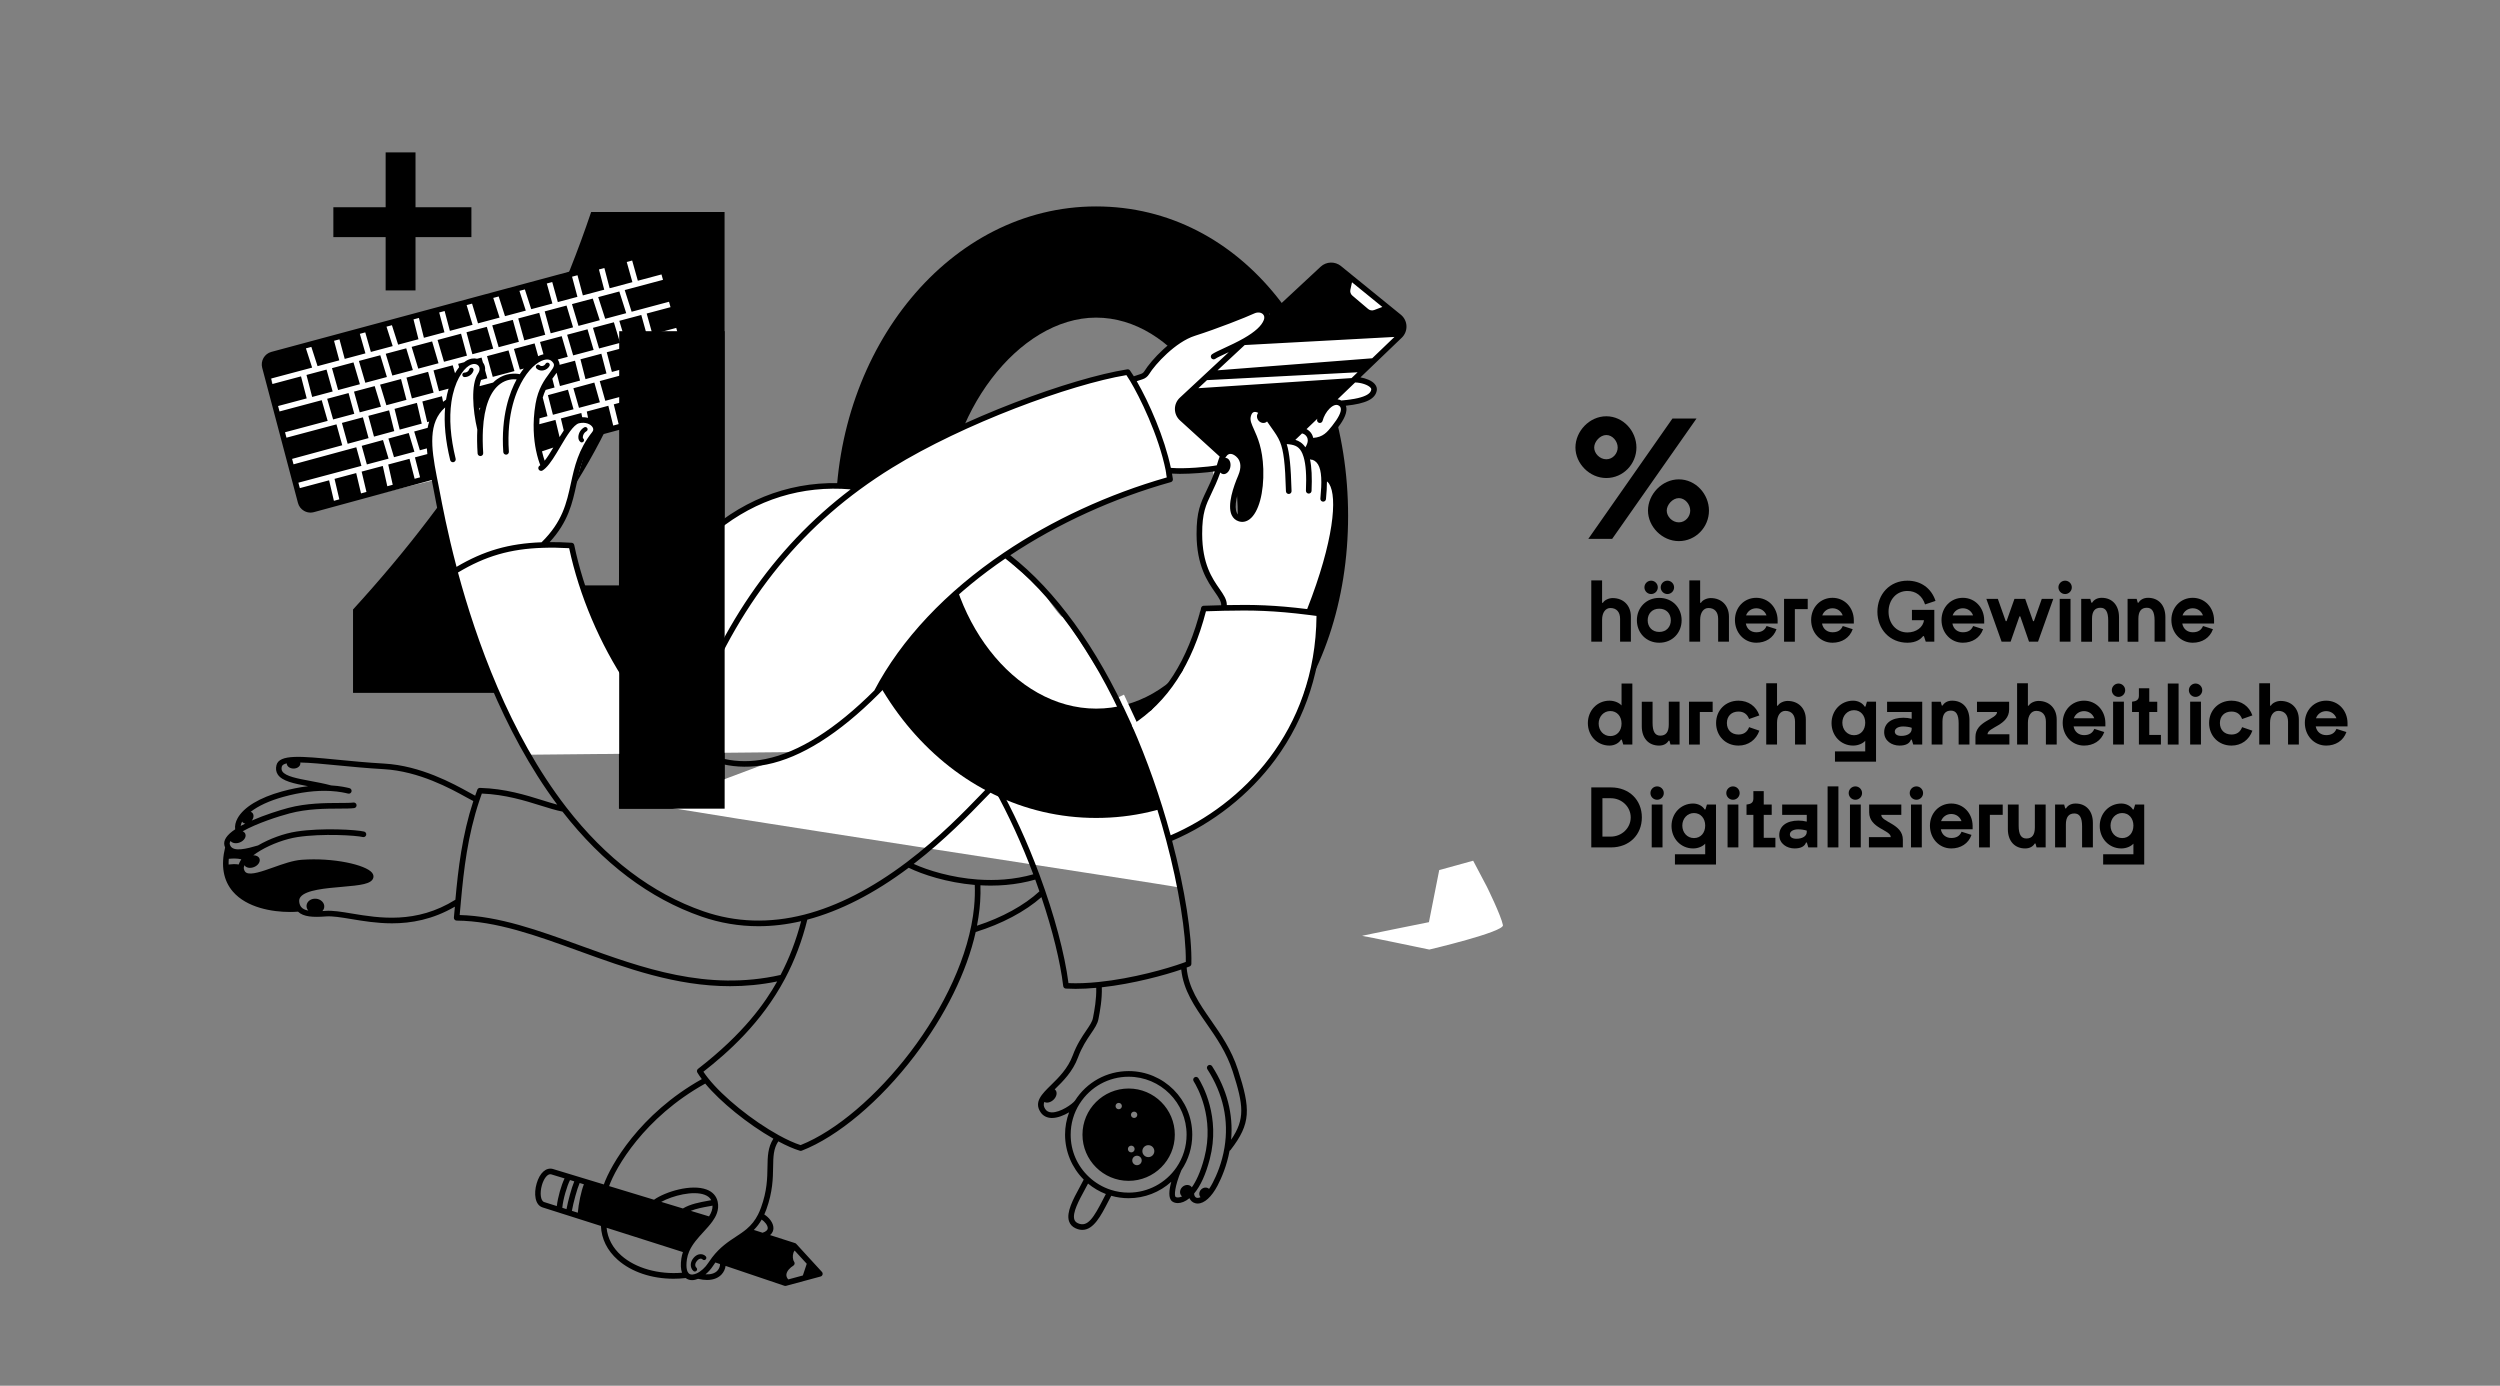 <?xml version="1.0" encoding="UTF-8"?><svg xmlns="http://www.w3.org/2000/svg" xmlns:xlink="http://www.w3.org/1999/xlink" id="Layer_2" data-name="Layer 2" viewBox="0 0 1750 970"><rect x="0" y="0" width="1750" height="970" fill="#808080" stroke="none"/><defs><style> .cls-1, .cls-2 { fill: none; } .cls-2 { stroke: #fff; stroke-miterlimit: 10; stroke-width: 4px; } .cls-3 { fill: #fff; } .cls-4 { clip-path: url(#clippath); } </style><clipPath id="clippath"><path class="cls-1" d="M681.78,405.03l-36.09,33.01-32.06,45.41,39.27,47.15,19.63,21.96s52.15,26.81,55.95,27.02c3.8.21,24.7,1.48,25.97,1.06,1.27-.42,63.55-.7,63.55-.7l-21.64-61.43-14.01-26.7-100.56-86.77Z"/></clipPath></defs><g><rect class="cls-1" x="1110" y="406.47" width="593.7" height="250.07"/><path d="M1122.06,421.95c.96-1.86,4.08-3.3,6.78-3.3,7.62,0,12.78,5.22,12.78,13.02v17.52h-7.56v-16.02c0-4.8-2.52-7.56-6.78-7.56-3.48,0-5.82,3.3-5.82,8.28v15.3h-7.56v-42.9h7.56v15.66h.6Z"/><path d="M1161.54,418.53c9.06,0,15.6,6.84,15.6,15.66s-6.54,15.72-15.6,15.72h-.12c-9.06,0-15.6-6.9-15.6-15.72s6.54-15.66,15.6-15.66h.12ZM1160.46,411.15c0,2.58-2.1,4.68-4.68,4.68s-4.68-2.1-4.68-4.68,2.1-4.68,4.68-4.68,4.68,2.1,4.68,4.68ZM1161.54,442.35c4.92,0,8.04-3.54,8.04-8.16s-3.12-8.1-8.04-8.1h-.12c-4.92,0-8.04,3.48-8.04,8.1s3.12,8.16,8.04,8.16h.12ZM1171.86,411.15c0,2.58-2.1,4.68-4.68,4.68s-4.68-2.1-4.68-4.68,2.1-4.68,4.68-4.68,4.68,2.1,4.68,4.68Z"/><path d="M1190.7,421.95c.96-1.86,4.08-3.3,6.78-3.3,7.62,0,12.78,5.22,12.78,13.02v17.52h-7.56v-16.02c0-4.8-2.52-7.56-6.78-7.56-3.48,0-5.82,3.3-5.82,8.28v15.3h-7.56v-42.9h7.56v15.66h.6Z"/><path d="M1222.08,436.47c.72,3.96,3.72,6.12,7.32,6.12s5.94-1.38,7.2-4.38l6.96,2.22c-2.16,6.18-7.68,9.48-14.16,9.48-8.58,0-14.94-7.08-14.94-15.9s6.42-15.54,14.94-15.54,14.82,6.84,14.94,15.54v2.46h-22.26ZM1222.26,430.77h14.28c-1.02-2.88-3.72-4.98-7.14-4.98s-6.12,2.1-7.14,4.98Z"/><path d="M1248.84,449.19v-30h16.56v7.2h-9v22.8h-7.56Z"/><path d="M1275.42,436.47c.72,3.96,3.72,6.12,7.32,6.12s5.94-1.38,7.2-4.38l6.96,2.22c-2.16,6.18-7.68,9.48-14.16,9.48-8.58,0-14.94-7.08-14.94-15.9s6.42-15.54,14.94-15.54,14.82,6.84,14.94,15.54v2.46h-22.26ZM1275.6,430.77h14.28c-1.02-2.88-3.72-4.98-7.14-4.98s-6.12,2.1-7.14,4.98Z"/><path d="M1338.36,426.93h15.66v22.26h-6l-1.26-3.9h-.6c-1.38,1.74-4.44,4.62-10.98,4.62-12.24,0-21-9.36-21-21.72s8.76-21.72,21-21.72c9.42,0,16.8,5.28,19.68,14.16l-7.32,2.46c-1.92-6-6.42-9.42-12.36-9.42-7.74,0-13.2,6.24-13.2,14.52s5.46,14.52,13.2,14.52c6.18,0,11.1-3.66,11.58-8.58h-8.4v-7.2Z"/><path d="M1366.68,436.47c.72,3.96,3.72,6.12,7.32,6.12s5.94-1.38,7.2-4.38l6.96,2.22c-2.16,6.18-7.68,9.48-14.16,9.48-8.58,0-14.94-7.08-14.94-15.9s6.42-15.54,14.94-15.54,14.82,6.84,14.94,15.54v2.46h-22.26ZM1366.86,430.77h14.28c-1.02-2.88-3.72-4.98-7.14-4.98s-6.12,2.1-7.14,4.98Z"/><path d="M1404.6,434.79l5.52-15.6h7.5l5.52,15.6h.6l5.52-15.6h8.04l-10.68,30h-6.3l-6.12-17.7h-.6l-6.18,17.7h-6.3l-10.68-30h8.04l5.52,15.6h.6Z"/><path d="M1440.9,411.15c0-2.58,2.1-4.68,4.68-4.68s4.68,2.1,4.68,4.68-2.1,4.68-4.68,4.68-4.68-2.1-4.68-4.68ZM1441.8,419.19h7.56v30h-7.56v-30Z"/><path d="M1463.21,419.19l.72,2.7h.6c1.02-1.8,3.18-3.42,6.66-3.42,7.44,0,12.12,5.28,12.12,13.5v17.22h-7.56v-14.82c0-6.12-1.74-8.94-5.4-8.94-3.96,0-5.94,2.52-5.94,7.74v16.02h-7.56v-30h6.36Z"/><path d="M1495.67,419.19l.72,2.7h.6c1.02-1.8,3.18-3.42,6.66-3.42,7.44,0,12.12,5.28,12.12,13.5v17.22h-7.56v-14.82c0-6.12-1.74-8.94-5.4-8.94-3.96,0-5.94,2.52-5.94,7.74v16.02h-7.56v-30h6.36Z"/><path d="M1527.59,436.47c.72,3.96,3.72,6.12,7.32,6.12s5.94-1.38,7.2-4.38l6.96,2.22c-2.16,6.18-7.68,9.48-14.16,9.48-8.58,0-14.94-7.08-14.94-15.9s6.42-15.54,14.94-15.54,14.82,6.84,14.94,15.54v2.46h-22.26ZM1527.77,430.77h14.28c-1.02-2.88-3.72-4.98-7.14-4.98s-6.12,2.1-7.14,4.98Z"/><path d="M1142.64,521.19h-6.36l-1.02-3.42h-.6c-1.26,2.22-4.32,4.14-8.04,4.14-8.64,0-15.12-6.96-15.12-15.72s6.48-15.72,15.12-15.72c3.84,0,7.02,1.68,8.46,3.36v-15.36h7.56v42.72ZM1135.08,506.49c0-5.04-3.18-8.76-7.86-8.76s-8.16,3.9-8.16,8.76,3.36,8.76,8.16,8.76,7.86-3.72,7.86-8.76Z"/><path d="M1169.34,521.19l-.72-2.7h-.6c-1.02,1.8-3.18,3.42-6.66,3.42-7.44,0-12.12-5.28-12.12-13.5v-17.22h7.56v14.82c0,6.12,1.74,8.94,5.4,8.94,3.96,0,5.94-2.52,5.94-7.74v-16.02h7.56v30h-6.36Z"/><path d="M1182.3,521.19v-30h16.56v7.2h-9v22.8h-7.56Z"/><path d="M1231.56,511.47c-2.28,6.42-7.68,10.44-14.64,10.44-9.06,0-15.66-6.78-15.66-15.78s6.66-15.66,15.66-15.66c6.96,0,12.42,3.9,14.64,10.32l-7.2,2.52c-1.26-3.42-3.78-5.22-7.44-5.22-4.86,0-8.1,3.18-8.1,8.04s3.24,8.04,8.1,8.04c3.66,0,6.18-1.74,7.44-5.16l7.2,2.46Z"/><path d="M1244.52,493.95c.96-1.86,4.08-3.3,6.78-3.3,7.62,0,12.78,5.22,12.78,13.02v17.52h-7.56v-16.02c0-4.8-2.52-7.56-6.78-7.56-3.48,0-5.82,3.3-5.82,8.28v15.3h-7.56v-42.9h7.56v15.66h.6Z"/><path d="M1306.86,491.19h6.36v42h-28.74v-7.2h21.18v-7.44c-1.44,1.68-4.62,3.36-8.46,3.36-8.64,0-15.12-6.96-15.12-15.72s6.48-15.72,15.12-15.72c3.72,0,6.78,1.92,8.04,4.14h.6l1.02-3.42ZM1305.66,505.89c0-5.04-3.18-8.76-7.86-8.76s-8.16,3.9-8.16,8.76,3.36,8.76,8.16,8.76,7.86-3.72,7.86-8.76Z"/><path d="M1318.92,512.55c0-6.3,5.16-10.14,13.44-10.14,2.04,0,3.96.24,5.82.72v-4.74h-17.22v-7.2h24.6v30h-6.3l-1.02-3.42h-.6c-.9,2.7-3.66,4.14-7.98,4.14-5.4,0-10.74-3.3-10.74-9.36ZM1330.98,515.13c3.9,0,7.2-1.68,7.2-4.8v-.9c-1.86-.6-4.08-.9-6.06-.9-3.18,0-5.76,1.32-5.76,3.54,0,1.92,1.68,3.06,4.62,3.06Z"/><path d="M1358.52,491.19l.72,2.7h.6c1.02-1.8,3.18-3.42,6.66-3.42,7.44,0,12.12,5.28,12.12,13.5v17.22h-7.56v-14.82c0-6.12-1.74-8.94-5.4-8.94-3.96,0-5.94,2.52-5.94,7.74v16.02h-7.56v-30h6.36Z"/><path d="M1406.57,521.19h-23.76v-5.4c0-11.22,15.12-12.18,15.12-17.4h-14.04v-7.2h22.5v5.4c0,11.34-15.12,12.3-15.12,17.4h15.3v7.2Z"/><path d="M1420.13,493.95c.96-1.86,4.08-3.3,6.78-3.3,7.62,0,12.78,5.22,12.78,13.02v17.52h-7.56v-16.02c0-4.8-2.52-7.56-6.78-7.56-3.48,0-5.82,3.3-5.82,8.28v15.3h-7.56v-42.9h7.56v15.66h.6Z"/><path d="M1451.51,508.47c.72,3.96,3.72,6.12,7.32,6.12s5.94-1.38,7.2-4.38l6.96,2.22c-2.16,6.18-7.68,9.48-14.16,9.48-8.58,0-14.94-7.08-14.94-15.9s6.42-15.54,14.94-15.54,14.82,6.84,14.94,15.54v2.46h-22.26ZM1451.69,502.77h14.28c-1.02-2.88-3.72-4.98-7.14-4.98s-6.12,2.1-7.14,4.98Z"/><path d="M1478.27,483.15c0-2.58,2.1-4.68,4.68-4.68s4.68,2.1,4.68,4.68-2.1,4.68-4.68,4.68-4.68-2.1-4.68-4.68ZM1479.17,491.19h7.56v30h-7.56v-30Z"/><path d="M1497.23,521.19v-22.8h-4.8v-7.2c2.82-.3,4.8-1.14,4.8-4.14v-5.28h7.26v9.42h5.58v7.2h-5.58v16.08h8.16v6.72h-15.42Z"/><path d="M1517.45,478.47h7.56v42.72h-7.56v-42.72Z"/><path d="M1532.21,483.15c0-2.58,2.1-4.68,4.68-4.68s4.68,2.1,4.68,4.68-2.1,4.68-4.68,4.68-4.68-2.1-4.68-4.68ZM1533.11,491.19h7.56v30h-7.56v-30Z"/><path d="M1576.67,511.47c-2.28,6.42-7.68,10.44-14.64,10.44-9.06,0-15.66-6.78-15.66-15.78s6.66-15.66,15.66-15.66c6.96,0,12.42,3.9,14.64,10.32l-7.2,2.52c-1.26-3.42-3.78-5.22-7.44-5.22-4.86,0-8.1,3.18-8.1,8.04s3.24,8.04,8.1,8.04c3.66,0,6.18-1.74,7.44-5.16l7.2,2.46Z"/><path d="M1589.63,493.95c.96-1.86,4.08-3.3,6.78-3.3,7.62,0,12.78,5.22,12.78,13.02v17.52h-7.56v-16.02c0-4.8-2.52-7.56-6.78-7.56-3.48,0-5.82,3.3-5.82,8.28v15.3h-7.56v-42.9h7.56v15.66h.6Z"/><path d="M1621.01,508.47c.72,3.96,3.72,6.12,7.32,6.12s5.94-1.38,7.2-4.38l6.96,2.22c-2.16,6.18-7.68,9.48-14.16,9.48-8.58,0-14.94-7.08-14.94-15.9s6.42-15.54,14.94-15.54,14.82,6.84,14.94,15.54v2.46h-22.26ZM1621.19,502.77h14.28c-1.02-2.88-3.72-4.98-7.14-4.98s-6.12,2.1-7.14,4.98Z"/><path d="M1127.7,551.19c12.78,0,21.6,8.82,21.6,21s-8.82,21-21.6,21h-13.8v-42h13.8ZM1127.46,585.63c7.92,0,14.04-6.12,14.04-13.44s-6.12-13.44-14.04-13.44h-5.76v26.88h5.76Z"/><path d="M1155.3,555.15c0-2.58,2.1-4.68,4.68-4.68s4.68,2.1,4.68,4.68-2.1,4.68-4.68,4.68-4.68-2.1-4.68-4.68ZM1156.2,563.19h7.56v30h-7.56v-30Z"/><path d="M1194.84,563.19h6.36v42h-28.74v-7.2h21.18v-7.44c-1.44,1.68-4.62,3.36-8.46,3.36-8.64,0-15.12-6.96-15.12-15.72s6.48-15.72,15.12-15.72c3.72,0,6.78,1.92,8.04,4.14h.6l1.02-3.42ZM1193.64,577.89c0-5.04-3.18-8.76-7.86-8.76s-8.16,3.9-8.16,8.76,3.36,8.76,8.16,8.76,7.86-3.72,7.86-8.76Z"/><path d="M1208.4,555.15c0-2.58,2.1-4.68,4.68-4.68s4.68,2.1,4.68,4.68-2.1,4.68-4.68,4.68-4.68-2.1-4.68-4.68ZM1209.3,563.19h7.56v30h-7.56v-30Z"/><path d="M1227.36,593.19v-22.8h-4.8v-7.2c2.82-.3,4.8-1.14,4.8-4.14v-5.28h7.26v9.42h5.58v7.2h-5.58v16.08h8.16v6.72h-15.42Z"/><path d="M1245.48,584.55c0-6.3,5.16-10.14,13.44-10.14,2.04,0,3.96.24,5.82.72v-4.74h-17.22v-7.2h24.6v30h-6.3l-1.02-3.42h-.6c-.9,2.7-3.66,4.14-7.98,4.14-5.4,0-10.74-3.3-10.74-9.36ZM1257.54,587.13c3.9,0,7.2-1.68,7.2-4.8v-.9c-1.86-.6-4.08-.9-6.06-.9-3.18,0-5.76,1.32-5.76,3.54,0,1.92,1.68,3.06,4.62,3.06Z"/><path d="M1279.32,550.47h7.56v42.72h-7.56v-42.72Z"/><path d="M1294.08,555.15c0-2.58,2.1-4.68,4.68-4.68s4.68,2.1,4.68,4.68-2.1,4.68-4.68,4.68-4.68-2.1-4.68-4.68ZM1294.98,563.19h7.56v30h-7.56v-30Z"/><path d="M1308.24,593.19v-7.2h15.3c0-5.1-15.12-6.06-15.12-17.4v-5.4h22.5v7.2h-14.04c0,5.22,15.12,6.18,15.12,17.4v5.4h-23.76Z"/><path d="M1336.8,555.15c0-2.58,2.1-4.68,4.68-4.68s4.68,2.1,4.68,4.68-2.1,4.68-4.68,4.68-4.68-2.1-4.68-4.68ZM1337.7,563.19h7.56v30h-7.56v-30Z"/><path d="M1358.58,580.47c.72,3.96,3.72,6.12,7.32,6.12s5.94-1.38,7.2-4.38l6.96,2.22c-2.16,6.18-7.68,9.48-14.16,9.48-8.58,0-14.94-7.08-14.94-15.9s6.42-15.54,14.94-15.54,14.82,6.84,14.94,15.54v2.46h-22.26ZM1358.76,574.77h14.28c-1.02-2.88-3.72-4.98-7.14-4.98s-6.12,2.1-7.14,4.98Z"/><path d="M1385.34,593.19v-30h16.56v7.2h-9v22.8h-7.56Z"/><path d="M1425.6,593.19l-.72-2.7h-.6c-1.02,1.8-3.18,3.42-6.66,3.42-7.44,0-12.12-5.28-12.12-13.5v-17.22h7.56v14.82c0,6.12,1.74,8.94,5.4,8.94,3.96,0,5.94-2.52,5.94-7.74v-16.02h7.56v30h-6.36Z"/><path d="M1444.92,563.19l.72,2.7h.6c1.02-1.8,3.18-3.42,6.66-3.42,7.44,0,12.12,5.28,12.12,13.5v17.22h-7.56v-14.82c0-6.12-1.74-8.94-5.4-8.94-3.96,0-5.94,2.52-5.94,7.74v16.02h-7.56v-30h6.36Z"/><path d="M1494.59,563.19h6.36v42h-28.74v-7.2h21.18v-7.44c-1.44,1.68-4.62,3.36-8.46,3.36-8.64,0-15.12-6.96-15.12-15.72s6.48-15.72,15.12-15.72c3.72,0,6.78,1.92,8.04,4.14h.6l1.02-3.42ZM1493.39,577.89c0-5.04-3.18-8.76-7.86-8.76s-8.16,3.9-8.16,8.76,3.36,8.76,8.16,8.76,7.86-3.72,7.86-8.76Z"/></g><g><path d="M247.13,426.63c75.23-82.37,129.71-168.63,166.68-278.23h93.39v261.37h64.86v75.23h-64.86v81.07h-73.94v-81.07h-186.14v-58.37ZM427.43,293.67c-17.51,38.27-46.7,80.42-75.23,116.09h81.07l.65-116.09h-6.49Z"/><path d="M943.67,361.12c0,119.98-73.94,211.43-176.41,211.43s-182.25-94.04-182.25-211.43,79.77-216.62,182.25-216.62,176.41,96.63,176.41,216.62ZM661.54,361.12c0,71.34,47.99,134.9,105.71,134.9s99.23-60.96,99.23-134.9-44.75-138.79-99.23-138.79-105.71,68.1-105.71,138.79Z"/></g><path class="cls-3" d="M948.08,265.49l31.67-31.44s-7.15-16-7.34-16.74c-.19-.74-12.54-11.68-12.54-11.68l-18.33-13.93-26.09,36.89-29.81-9.83-2.82-1.45s-4.33.37-5.08,0-15.81,6.01-15.81,6.01l-14.49,6.4s-22.96,9.79-24.66,9.98c-1.69.19-14.31,13.18-14.31,13.18l-7.34,9.71-6.21,2.53-3.2-.94-5.27-3.57-40.47,10.99-31.06,9.9-49.32,20.71-35.95,19.58-30.49,20.3-9.32-2.22h-13.84l-20.61,2.22-15.53,5.68-14.4,5.93-9.32,5.65-13.27,9.32-18.71,17.51-11.79,13.55-15.64,27.39-13.35,34.45-3.2,14.12-15.65-23.15-5.78-14.12-17.26-47.42-1.1-7.58-20.02-2.55,7.92-8.16,12.1-26.33s11.13-35.05,9.72-34.77c-.3.06,8.71-10.21,8.71-10.21l66.88-17.7-.47-15.87s-20.76-93.42-32.3-89.94c-8.56,2.58-185.16,50.31-192.81,52.66-5.04,1.55-72.94,19.35-72.94,19.35,0,0,10.76,60.13,20.27,89.25,6.03,18.47,11.7,18.15,12.99,17.5,8.91-1.77,82.19-20.79,83.08-20.29,6.47,26.33,11.83,53.83,11.83,53.83l23.09,72.61,30.12,65.51,189.36-1.88s-96.38,35.76-97.13,37.27c-.75,1.51,361.79,56.47,363.14,57.28,1.36.81-5.31-34.13-5.31-34.13l20.71-10.16,15.5-9.79,23.47-21.46,15.25-17.32,12.42-22.03,15.58-46.68,1.55-19.76-.19-9.6-7.46-1.51,2.94-5.46,8.2-25.34,8.74-40.35-2.13-16.95-3.33-4.89-3.28-3.95-3.68-9.41s-4.14-1.13-5.03-.57c-.89.56-3.31-4.14-3.31-4.14l3.26-9.2h2.26l7.53-1.71,5.59-6.22,7.59-15.25.75-4.71,16.56-2.07,3.39-3.01-1.62-6.78-11.79-3.01ZM856.9,426.35l-16.17-.84-4.09,20.33-8.88,23.78-21.84,27.51-16.44,8.93-3.74-12.58-20.15-29.31s-19.8-32.56-21.8-32.32c-1.99.24-15.68-20.5-15.68-20.5l-19.46-16.46-4.33-6.01,8.86-5.48,38.62-21.99s50.33-20.97,51.28-21.29c.95-.32,13.78-4.43,13.78-4.43l-.8-5.99,3.55-2.17,17.67,2.44,11.4-2.18,1.58,8.22-9.88,21.36v23.59l3.55,20.58,12.98,17.09v7.74ZM882.43,337.95l-2.03,8.13s-2.61,10.19-2.87,10.58-3.74,5.68-3.74,5.68c0,0-3.1,1.29-3.61,1.29s-6.19-2.24-6.19-2.24c0,0-.9-4.86-.65-5.63.26-.77,0-6.32,0-6.32l2.45-9.68,3.35-7.61,13.29-.9v6.71Z"/><path d="M290.86,203.3h-20.91v-37.32h-36.6v-20.91h36.6v-38.4h20.91v38.4h39.12v20.91h-39.12v37.32Z"/><path d="M433.52,224.58l15.38-4.1,4.03,14.51-15.09,4.02-4.32-14.43ZM424.74,246.58l3.58,13.79,15.06-4.09-3.89-13.63-14.76,3.93h0ZM401.15,229.14l-4.57-15.25-15.29,4.08,4.19,15.35,15.67-4.18h0ZM419.83,224.16l-4.9-15.17-7.79,2.08h0l-6.76,1.8,4.57,15.25,14.87-3.97ZM401.37,271.78l3.92,13.71,14.62-3.9-3.88-13.8-14.66,3.98h0ZM419.82,266.76l3.89,13.81,14.79-3.94-3.4-14.02-15.27,4.15h0ZM340.91,249.29l4.01,14.52,15.2-4.05-4.16-14.48-15.05,4.01h0ZM411.27,230.51l-14.28,3.81,4.22,14.46,14.33-3.82-4.27-14.45h0ZM465.28,278.73l-1.31-4.82-15.78,4.21,1.19,4.88,15.9-4.27ZM429.72,225.59l-14.64,3.9,4.27,14.45,14.69-3.92-4.32-14.43h0ZM409.85,265.4l14.68-3.99-3.59-13.8-14.62,3.9,3.53,13.9h0ZM383.55,276.62l3.49,13.73,14.44-3.86-3.91-13.69-14.02,3.81h0ZM438.35,219.22l-4.83-15.18-14.78,3.94,4.9,15.17,14.72-3.93ZM406.33,309.41c.28.2.59.28.91.28.5,0,.98-.24,1.29-.67.5-.71.33-1.69-.38-2.2-.06-.04-.2-.34-.17-.93.09-1.64,1.08-3.22,2.53-4.01.76-.42,1.05-1.37.63-2.13s-1.37-1.05-2.13-.63c-2.38,1.3-4.01,3.9-4.16,6.6-.09,1.63.45,2.93,1.5,3.68h0ZM284.53,264.33l3.8,14.57,15.19-4.05-3.85-14.56-15.13,4.04h0ZM271.88,306.98l3.92,13.05,14.29-3.81-3.97-13.11-14.24,3.87ZM276.17,286.21c.08.3.16.62.25.99l3.37,13.54,15.44-4.2c-1.95-8.26-2.92-12.4-3.4-14.52l-15.66,4.18h0ZM253.2,312.07l3.6,13.04,15.2-4.05-3.91-13.03-14.88,4.05h0ZM381.67,234.34l-4.19-15.35-14.72,3.93,4.25,15.34,14.66-3.91h0ZM489.27,878.05c-1.35.32-2.64,1.16-3.72,2.43-1.15,1.33-1.83,2.83-1.98,4.34-.19,1.87.5,3.73,1.8,4.86.3.26.67.39,1.03.39.44,0,.87-.18,1.19-.54.57-.65.5-1.65-.16-2.22-.54-.46-.83-1.31-.74-2.16.11-1.09.73-2.01,1.24-2.6.46-.53,1.19-1.21,2.07-1.42.65-.16,1.35,0,1.7.4.57.65,1.57.72,2.22.13.65-.57.72-1.57.13-2.22-1.12-1.27-3-1.8-4.79-1.38h.02ZM379.23,259.38c.32,0,.65-.02.97-.08,1.91-.31,3.62-1.53,4.46-3.17.39-.77.09-1.72-.68-2.12-.77-.39-1.72-.09-2.12.68-.39.76-1.24,1.35-2.17,1.5-.44.07-1.28.1-1.93-.52-.62-.61-1.62-.59-2.23.04-.61.62-.59,1.62.04,2.23.97.94,2.27,1.44,3.66,1.44h0ZM981.19,236.44l-28.89,27.73c3.9.67,7.94,2.23,10.03,4.65,1.5,1.73,1.6,3.4,1.42,4.49-1,5.96-7.53,9.22-21.65,10.7.17.44.28.91.35,1.39.72,4.91-3.59,11-6.89,15.16-3.85,4.84-7.5,9.42-16.45,9.93-.47,2.12-1.6,4.33-3.38,6.59.03.09.07.17.1.26,7.56.34,11.88,5.45,12.8,15.23,2.02.58,3.76,1.94,5.09,4.05,7.72,12.18,1.94,47.45-14.7,90.25,1.55.2,3.12.41,4.75.64.98.13,1.7.97,1.7,1.95,0,37.71-11.29,72.99-32.64,102.03-18.18,24.73-43.83,44.94-72.35,57.07,8.96,33.94,13.99,66.06,13.48,86.18-.02.78-.5,1.48-1.23,1.77-.61.24-1.31.51-2.08.8,1.16,14.03,8.83,25.1,16.95,36.78,7.11,10.22,14.46,20.8,18.96,34.71,8.88,27.47,9.23,37.55-5.14,56.16-.2.26-.45.45-.72.57-1.94,10.49-5.59,18.95-8.37,24.29-4.22,8.08-9.32,12.66-13.93,12.66-.54,0-1.09-.06-1.62-.2-1.9-.46-3.36-1.75-4.17-3.54-2.94,2.42-5.79,3.43-8.15,3.43-1.55,0-2.89-.43-3.9-1.17-2.94-2.16-2.24-8.09-.65-13.76-8.1,7.33-18.7,11.51-29.86,11.51-4.16,0-8.24-.57-12.17-1.69-.75,1.41-1.48,2.83-2.2,4.2-5.01,9.7-10.15,19.67-18.04,19.67-1.47,0-3.05-.35-4.72-1.11-2.31-1.05-3.86-2.71-4.6-4.93-2.09-6.26,2.94-15.5,7.37-23.66,1.07-1.96,2.08-3.83,2.91-5.51-8.31-8.31-13.06-19.69-13.06-31.47,0-5.38.97-10.66,2.83-15.62-3.69,2.18-8.11,3.96-11.98,3.96h-.31c-3.35-.09-6.03-1.5-7.74-4.11-4.68-7.11.91-12.6,7.4-18.95,5.24-5.14,11.77-11.54,15.16-20.68,2.87-7.77,6.53-13.15,9.48-17.48,2.34-3.45,4.19-6.17,4.67-8.7l.15-.79c.9-4.71,2.37-12.45,2.16-20.39-5.08.46-9.92.72-14.43.72-2.36,0-4.64-.06-6.84-.19-.95-.06-1.73-.79-1.84-1.73-2.01-16.95-7.46-39.09-15.25-62.29-11.32,10.02-27.8,18.78-46.01,24.4-6.29,28.01-21.09,58.16-42.74,86.61-24.18,31.78-53.73,56.63-79.04,66.48-.23.09-.47.13-.72.13-.19,0-.39-.03-.57-.09-4.34-1.32-9.43-3.54-15.11-6.59-3.43,5.23-3.52,10.69-3.63,18.02-.12,7.71-.26,17.31-4.75,29.68-.44,1.22-.92,2.38-1.42,3.51,3.13,1.92,6.48,5.8,6.39,9.67-.04,1.46-.55,3.23-2.35,4.75l17.47,5.6c.33.1.62.29.85.55l17.97,19.61c.46.5.63,1.22.44,1.88s-.72,1.17-1.38,1.35l-24.15,6.53c-.17.05-.34.07-.51.07-.21,0-.42-.03-.63-.1l-41.21-13.93c-.24,2-1.15,4.26-2.9,6.08-1.8,1.88-4.9,3.77-10.07,3.77-1.82,0-3.9-.24-6.26-.79-1.49.59-2.91.91-4.23.91-1.7,0-3.22-.5-4.45-1.47-2.86.32-5.71.49-8.51.49-15.28,0-29.44-4.71-39.1-13.26-7.33-6.49-11.37-14.66-11.74-23.69l-23.07-7.34c-1.59-.5-3.11-.98-4.54-1.43l-2.03-.65c-6.11-1.94-10.25-3.26-11.18-3.55-5.43-1.69-6.23-9.7-4.19-16.72,2.15-7.46,6.59-11.47,11.33-10.21l35.71,10.84c4.64-13.14,24.88-49.26,68.59-73.73-1.18-1.58-2.24-3.12-3.13-4.6-.52-.86-.31-1.97.48-2.58,32.15-24.88,47.05-46.3,55.4-61.18-11.29,2.3-22.26,3.31-32.97,3.31-37.86,0-72.43-12.53-106.13-24.75-29.63-10.74-57.62-20.89-85.26-21.16-.55,0-1.08-.24-1.44-.65-.37-.41-.55-.95-.5-1.5.24-2.46.46-5,.7-7.61-15.56,9.04-30.52,11.67-44.02,11.67-10.56,0-20.23-1.61-28.58-3-7.02-1.16-13.09-2.17-17.65-1.83-8.96.69-15.76.36-19.56-3.34-1.7.13-3.59.22-5.63.22-12.49,0-30.27-2.99-39.97-14.28-6.69-7.78-8.51-18.18-5.44-30.89-.17-.39-.31-.79-.43-1.21-1.01-3.66,1.5-7.52,7.47-11.48-.33-2.47.24-5.12,1.7-7.75,4.31-7.76,15.31-14.42,30.99-18.75,6.32-1.75,12.43-2.97,18.32-3.68-9.82-1.83-18.21-3.53-21.23-8.26-1.19-1.87-1.48-4.05-.86-6.49,1.98-7.77,17.26-6.27,42.57-3.81,9.81.96,20.94,2.05,32.84,2.72,25.58,1.46,48.41,14.08,59.37,20.14,1.69.94,3.16,1.75,4.31,2.34.46-1.35.96-2.73,1.5-4.18.29-.79,1.05-1.31,1.9-1.28,17.62.5,32.08,5.02,43.69,8.65,3.75,1.17,7.17,2.24,10.35,3.08-38.63-51.85-61.31-116.87-73.62-162.88-6.87-25.71-10.71-46.05-12.56-55.82-.34-1.78-.61-3.21-.82-4.27l-.17-.83c-.23-1.15-.45-2.29-.68-3.43l-82.44,22.47c-.79.22-1.61.33-2.42.33-1.57,0-3.12-.41-4.53-1.22-2.12-1.22-3.63-3.2-4.25-5.56l-25.04-94.61c-1.27-4.83,1.61-9.81,6.42-11.11l263.24-70.9c4.82-1.3,9.81,1.55,11.13,6.36l26.02,94.32c.65,2.35.33,4.82-.88,6.94-1.21,2.12-3.18,3.63-5.52,4.26l-66.53,17.92c-9.04,11.61-11.42,22.44-13.91,33.91-2.81,12.91-5.71,26.22-18.75,40.34,4.84-.04,9.92.12,15.41.46.88.06,1.62.69,1.8,1.57,6.53,31.42,19.78,63.64,37.47,91.35,2.4-16.79,8.55-35.04,17.61-52.02,11.01-20.63,25.86-38.81,42.96-52.56,29-23.33,63.61-33.4,100.15-29.18,7.17-5.23,14.68-10.29,22.34-15.01,51-31.46,127.31-59.3,166.59-65.55.73-.12,1.46.19,1.9.78.8,1.1,1.72,2.48,2.71,4.08,1.72-.6,3.34-1.13,4.93-1.64,1.02-.31,1.87-.97,2.41-1.86,4.68-7.65,19.52-23.88,34.19-28.56,15.36-4.89,35.35-12.79,41.12-15.47,3.7-1.71,7.76-1.27,10.35,1.13.93.86,1.57,1.9,1.93,3.05l35.85-33.35c3.91-3.65,10-3.86,14.17-.48l41.91,34.06c2.4,1.94,3.85,4.84,3.98,7.92.13,3.09-1.08,6.1-3.31,8.24h.02ZM395.2,824.89l-9.37-2.84c-2.72-.72-5.28,3.38-6.48,7.52-1.63,5.66-.91,11.1,1.6,11.88.8.25,4.01,1.27,8.82,2.8.68-6,3.08-14.54,5.42-19.35ZM401.99,826.95l-2.97-.91c-2.12,4.08-4.89,13.47-5.41,19.41l.56.18c.77.24,1.57.5,2.38.76,1.07-5.7,3.45-14.65,5.44-19.44h0ZM408.73,829l-2.97-.9c-1.82,4.17-4.41,13.68-5.44,19.49l4.14,1.31c.52-6.26,2.34-15.15,4.27-19.9h0ZM551.79,895.59l10.21-2.76,2.73-8.19-8.48-9.25c-.43.49-.7,1.13-.85,1.57-.71,2.09-.49,4.86.47,6.2.32.44.44,1,.34,1.53-.11.54-.43,1.01-.9,1.29-2.08,1.27-4.59,3.66-4.83,6.15-.12,1.19.31,2.33,1.29,3.45h0ZM946.66,206.93l11.06,9.38c1.16.98,2.77,1.26,4.19.72l5.74-2.16-21.25-17.27-1.14,5.23c-.33,1.52.2,3.09,1.39,4.1h0ZM795.72,266.83c8.7,15.08,19.41,39.51,23.88,60.68,8.91.88,26.97-.71,32.16-1.79.38-1.16.76-2.39,1.13-3.68.26-.88.56-1.69.89-2.44l-27.81-25.32c-2.23-2.03-3.52-4.93-3.53-7.93-.02-3.01,1.24-5.91,3.45-7.96l34.27-31.89c-.57.27-1.14.53-1.68.78-3.47,1.61-6.46,2.98-7.81,3.93-.89.62-2.12.4-2.74-.49-.62-.89-.4-2.12.49-2.74,1.63-1.14,4.62-2.52,8.4-4.27,4.08-1.89,9.16-4.23,13.84-6.91,7.91-4.53,12.5-8.74,14.04-12.86.61-1.64.36-3.08-.7-4.07-1.42-1.31-3.78-1.49-6.02-.45-5.84,2.72-26.06,10.72-41.58,15.65-13.52,4.3-27.76,19.87-32.04,26.86-1.05,1.71-2.68,2.97-4.6,3.57-1.31.41-2.65.85-4.05,1.33h0ZM946.1,264.65l4.22-4.05-105.42,5.49-6.08,5.65,107.27-7.08h0ZM913.87,304.66c-.83-.76-1.79-1.16-2.43-1.28l-4.69,4.5c2.6.79,5.04,2.27,7,5.22,1.05-1.66,1.64-3.22,1.69-4.6.08-1.89-.81-3.12-1.57-3.82h0ZM870.56,333.9c-.09.22-.17.44-.26.65-4.76,11.13-6.47,20.23-4.56,24.34.55,1.19,1.38,1.92,2.59,2.3,1.39.43,2.72.14,4.05-.87,4-3.05,7.81-12.59,8.03-27.43-1.78,1.16-3.82,1.76-5.89,1.76-1.34,0-2.68-.25-3.95-.76ZM819.59,337.48c-40.11,11.26-78.9,28.95-112.4,51.18,31.68,24.68,60.46,64.44,83.44,115.27,24.36-15.77,40.77-41.45,50.11-78.41.21-.85.97-1.46,1.84-1.49,4.98-.17,8.85-.28,12.25-.37.11-2.56-1.54-5.08-4.4-9.19-5.09-7.33-12.79-18.39-12.84-40.67-.04-15.68,2.85-21.72,6.85-30.09,1.79-3.75,3.79-7.94,5.89-13.74-5.76.87-16.23,1.73-24.44,1.73-1.99,0-3.86-.05-5.49-.17.23,1.27.43,2.54.61,3.79.13.98-.46,1.9-1.42,2.17h0ZM480.09,518.9c17.53,12.39,35.81,16.45,55.84,12.4,23.29-4.7,48.9-20.85,76.11-47.99,18.75-35.72,50.11-69.07,90.71-96.44,33.88-22.86,73.31-41.06,114.12-52.71-.24-1.46-.5-2.97-.8-4.47-5.06-25.35-18.51-52.24-24.92-62.92-.98-1.63-1.87-3.03-2.66-4.19-39.24,6.56-113.85,33.92-163.94,64.82-7.78,4.79-15.39,9.92-22.65,15.24h0s-.04.02-.06.04c-56.39,41.39-96.22,99.04-121.75,176.21h0ZM442.74,477.93c3.16,4.7,6.52,9.38,10.03,13.91,7.76,10.03,15.83,18.3,23.99,24.61,25.19-75.5,64.06-132.46,118.69-173.89-33.9-2.88-65.96,7-93.01,28.76-16.68,13.42-31.2,31.18-41.95,51.35-9.67,18.13-15.96,37.73-17.75,55.27h0ZM295.63,281.03l13.72-3.66.79,3.9c.66-.51,1.36-1.02,2.09-1.5.4-2.44.99-5.07,1.77-7.71l-6.69,1.79-3.85-14.56,13.45-3.59,1.6,5.56c.87-1.52,1.83-2.94,2.88-4.23l-.68-2.34,4.19-1.12c.38-.29.77-.57,1.16-.83,2.88-1.83,5.65-2.16,7.91-1.6l3.12-.83.94,3.38c1.25,1.57,1.75,3.5,1.53,5.52l1.55,5.61-4.38,1.16c-.45,1.23-.8,2.69-1.06,4.35l9.49-2.53c.87-.87,1.79-1.65,2.77-2.35,6.31-4.53,12.74-4.14,15.92-3.54.91-1.39,1.86-2.7,2.83-3.92l-2.76.74-4.16-14.48,14.46-3.86,2.5,8.96c1.25-.62,2.49-1.08,3.71-1.35l-2.41-8.62,6.59-1.76h0l8.58-2.29,4.22,14.46-7,1.87c.9,1.29,1.28,2.53,1.3,3.72l10.79-2.88,3.54,13.91-14.06,3.82-2.35-9.28c-.57.86-1.2,1.72-1.85,2.59-.37.5-.76,1.02-1.15,1.57l1.56,6.15-6.26,1.7c-.74,1.61-1.42,3.37-2.01,5.34l3.32,13.05-5.58,1.49c-.09,1.42-.14,2.79-.16,4.12l11.31-3.01,2.88,12.01c.99-1.62,1.98-3.16,2.95-4.58l-2.03-8.45,14.32-3.82.6,2.94c1.36-.03,2.75.1,4.11.43l-.9-4.4,15.1-4.03,3.41,13.85,3.8-1.02-3.41-13.84,14.74-3.93,3.36,13.82,3.8-1.02-1.24-5.11,16.01-4.29,1.37,5.05,3.8-1.02-3.71-13.66,16.38-4.37-1.05-3.79-18.27,4.87h0l-22.54,6.01-3.41-14.04,40.32-10.96-1.05-3.79-30.99,8.43-3.88-13.61,12.58-3.35h0l18.56-4.95-1.05-3.79-16.67,4.45-4.03-14.51,16.69-4.45-1.05-3.79-26.18,6.99-4.83-15.18,26.79-7.15-1.05-3.79-16.56,4.41-3.97-14.15-3.8,1.02,3.97,14.14-15.93,4.25-3.7-14.17-3.8,1.02,3.7,14.17-14.95,3.99-3.76-14.11-3.8,1.02,3.76,14.1-13.73,3.66-3.91-14.02-3.8,1.02,3.91,14.02-8.35,2.23h0l-6.46,1.72-4.46-13.83-3.8,1.02,4.45,13.82-14.55,3.88-4.42-13.79-3.8,1.02,4.42,13.78-15.1,4.03-4.16-13.81-3.8,1.02,4.16,13.8-7.22,1.93h0l-8.66,2.31-3.68-13.89-3.8,1.02,3.68,13.88-14.39,3.84-3.48-13.9-3.8,1.02,3.48,13.89-14.24,3.8-4.34-13.62-3.8,1.02,4.34,13.61-15.28,4.08-3.92-13.69-3.8,1.02,3.92,13.68-14.5,3.87-3.68-13.7-3.8,1.02,3.68,13.69-8.11,2.16h0l-7.1,1.9-4.35-13.47-3.8,1.02,4.35,13.47-28.92,7.71,1.01,3.8,20.13-5.37,3.98,15.41-20.04,5.34,1.01,3.8,29.54-7.88,4.16,14.48-29.84,7.96,1.01,3.8,35-9.33,4.04,14.63-35.11,9.55,1.01,3.8,37.05-10.07,6.88-1.87,3.6,13.02-44.13,11.77,1.01,3.8,20.49-5.46,3.37,14.36,3.8-1.04-3.36-14.34,15.16-4.05,3.38,14.24,3.8-1.04-3.37-14.23,14.8-3.95,3.16,14.2,3.8-1.04-3.15-14.18,14.9-3.97,3.59,13.97,3.79-1.04-3.59-13.95,8.71-2.32c-.15-1.35-.28-2.67-.37-3.97l-4.89,1.31-3.97-13.13,9.41-2.56c.28-1.5.64-2.96,1.09-4.38l-1.39.38c-1.22-5.16-2.71-11.48-3.4-14.5v.02ZM379.4,315.95c.63,2.75,1.31,4.97,1.86,6.55,1.98-2.49,4.03-5.8,6.07-9.22l-7.92,2.66h0ZM335.54,285.6c.06.61.12,1.22.19,1.84.14-.68.29-1.36.45-2.01l-.64.17h0ZM319.53,396.82c19.2-11.34,36.72-16.39,59.58-17.23,14.65-14.39,17.51-27.47,20.52-41.31,2.52-11.56,5.12-23.51,15.05-36.03.98-1.24.59-2.46.09-3.25-1.29-2.05-4.78-3.77-9.42-2.72-3.91.89-8.95,9.39-12.28,15.02l-.94,1.59c-3.49,5.9-6.79,11.48-10.19,14.73-.68.66-1.39,1.24-2.1,1.69-.91.59-2.13.33-2.72-.59-.59-.91-.33-2.13.59-2.72.17-.11.34-.24.5-.37-.73-1.85-2.01-5.48-3.04-10.6-1.44-7.1-2.66-18.49-.28-32.42,1.83-10.74,6.4-16.9,9.73-21.39,3.6-4.85,4.05-5.9,1.79-8.23-1.03-1.06-2.44-1.5-4.18-1.31-3.88.42-10.07,4.19-15.79,13.5-4.6,7.48-12.06,24.03-10.22,51,.07,1.09-.75,2.02-1.83,2.09-1.08.07-2.02-.75-2.09-1.83-1.73-25.43,4.56-42.1,9.37-50.86-2.8-.28-7.14,0-11.43,3.08-7.12,5.12-11.34,16.19-12.18,32.03-.27,5.04-.2,10.59.18,16.47.07,1.09-.75,2.02-1.83,2.09h-.13c-1.03,0-1.9-.79-1.96-1.84-.39-5.93-.46-11.52-.2-16.65-3.28-13.74-4.53-31.77.46-39.21,1.44-2.14,1.5-4.32.17-5.68-1.11-1.13-3.48-1.77-6.53.17-4.32,2.75-10.1,10.98-12.2,25.17,0,.06-.02.12-.03.17-1.67,11.49-.67,24.86,2.97,39.75.26,1.05-.39,2.12-1.44,2.38-.16.04-.31.06-.47.06-.89,0-1.69-.61-1.91-1.5-3.31-13.54-4.5-25.9-3.55-36.85-12,10.5-9.82,27.98-5.93,47.95.35,1.83.72,3.65,1.09,5.49l.17.83c.21,1.06.49,2.51.83,4.3,1.78,9.4,5.41,28.64,11.83,53.02h-.03ZM396.4,565.13c27.73,35.83,60.05,60.32,96.07,72.8,22.44,7.78,46.17,8.55,70.55,2.31,23.16-5.93,47.27-18.27,71.66-36.68,22.81-17.22,40.81-35.89,51.57-47.05,3.16-3.27,5.74-5.96,7.67-7.79-15.18-26.56-39.08-60.15-68.51-73.65-3.48,3.77-6.98,7.41-10.41,10.83-27.84,27.82-54.18,44.39-78.31,49.26-21.31,4.3-41.54-.39-60.1-13.92-9.21-6.71-18.27-15.79-26.94-27-3.71-4.79-7.26-9.74-10.58-14.72,0-.02-.02-.03-.02-.05-19.15-28.66-33.55-62.6-40.65-95.74-6.62-.38-12.64-.46-18.36-.26-22.92.74-40.25,5.77-59.45,17.28,12.65,46.86,35.98,112.9,75.81,164.37h0ZM689.08,559.24c-10.44,10.82-27.65,28.65-49.49,45.5,9.85,4.49,26.42,9.61,44.87,10.93,6.3.44,12.52.42,18.46-.05,7.04-.55,13.89-1.77,20.37-3.6-7.94-21.19-17.36-41.75-27.38-59.76-1.78,1.74-4.09,4.13-6.83,6.98h0ZM168.47,578.16c1.02-.57,2.11-1.12,3.21-1.66-.68-.08-1.31-.34-1.79-.82-.17-.17-.31-.35-.42-.56-.52,1.04-.86,2.06-1,3.04ZM168.93,601.52c-2.88-.75-6.27-.61-8.77-.34-.12,1.36-.17,2.69-.13,3.98,1.98-.25,4.74-.45,7.08-.02.35-1.19.97-2.4,1.83-3.62ZM331.32,560.74c-1.3-.65-2.94-1.55-4.97-2.67-10.71-5.93-33-18.25-57.69-19.65-11.98-.68-23.15-1.77-33-2.73-9.37-.91-18.48-1.8-25.48-1.94.05.2.08.42.08.63,0,2-2.13,3.61-4.77,3.61s-4.77-1.62-4.77-3.61v-.03c-1.94.44-3.17,1.15-3.44,2.21-.35,1.39-.24,2.47.36,3.41,2.2,3.45,10.66,5.02,19.62,6.7,4.77.89,9.69,1.81,14.54,3.12,6.55.38,10.94,1.46,12.83,1.91,1.05.26,1.7,1.32,1.44,2.38s-1.32,1.7-2.38,1.44c-1.8-.44-6.01-1.47-12.3-1.82h-.03c-10.07-.55-21.2.83-33.08,4.12-9.68,2.68-17.54,6.32-22.81,10.46.42.14.82.36,1.14.68,1.3,1.3,1.08,3.64-.41,5.45,9.18-4.01,19.5-7.25,25.53-8.85,12.85-3.42,26.18-3.46,35.93-3.49,4.04-.02,7.53-.02,9.73-.3,1.08-.14,2.06.63,2.2,1.71s-.63,2.06-1.71,2.2c-2.45.31-5.88.31-10.21.33-9.52.03-22.56.07-34.93,3.36-7.77,2.06-22.85,6.89-32.89,12.53.87.38,1.55,1,1.87,1.83.84,2.12-.88,4.8-3.84,5.97-2.62,1.04-5.34.56-6.51-1.03-.52.87-.71,1.64-.53,2.31.11.4.25.76.43,1.09,2.31,4.35,11.17,2.16,19.34-.27,8.15-4.75,18.19-8.39,26.92-9.73,17.83-2.74,42.26-1.28,47.38.04,1.05.28,1.68,1.35,1.41,2.4-.28,1.05-1.35,1.68-2.4,1.41-4.35-1.13-28.28-2.65-45.79.04-8.22,1.27-18.08,4.86-25.75,9.37,0,0-.02,0-.03.02-1.89,1.12-3.58,2.24-5.05,3.37,2.01-.06,3.72.76,4.32,2.26.84,2.12-.88,4.8-3.84,5.97-2.77,1.1-5.65.5-6.7-1.32-.41.98-.53,1.89-.34,2.7.4,1.68,1.17,2.27,1.72,2.57,3.34,1.82,11.25-1.01,18.9-3.73,6.71-2.39,13.65-4.87,19.78-5.32,22.28-1.64,44.78,3.51,49.27,9.04,1.17,1.45,1.13,2.75.89,3.6-1.24,4.32-8.75,5.17-21.93,6.3-11.18.96-25.09,2.15-28.96,7.02-.84,1.05-1.13,2.21-.94,3.64.2,1.46.65,2.59,1.36,3.46h0c.98,1.22,2.59,2.04,4.97,2.5-.87-1.01-1.34-2.26-1.22-3.58.25-2.91,3.23-5.03,6.65-4.73,3.42.3,5.99,2.9,5.74,5.8-.09,1.09-.57,2.07-1.31,2.85.68-.04,1.38-.09,2.11-.14,5.04-.39,11.32.65,18.6,1.87,19,3.16,44.95,7.45,72.39-9.66,1.99-21.73,4.67-44.91,12.54-69.03v-.03ZM546.4,682.46c6.11-11.64,10.93-24.29,14.39-37.63-10.08,2.34-20.06,3.52-29.88,3.52-13.58,0-26.85-2.24-39.73-6.69-36.56-12.66-69.33-37.41-97.44-73.53-4.6-.9-9.55-2.44-15.24-4.22-11.07-3.46-24.77-7.74-41.21-8.42-.61,1.66-1.16,3.24-1.68,4.8-8.29,24.7-10.96,48.53-12.99,70.82l-.24,2.74c-.2,2.27-.4,4.5-.61,6.67,27.6.76,55.22,10.77,84.43,21.36,43.63,15.82,88.73,32.16,140.21,20.59h0ZM476.96,880.9c.21-1.48.59-2.97,1.09-4.45-6.93-2.2-30.88-9.84-53.43-17.01.68,7.37,4.21,14.06,10.32,19.46,10.03,8.87,26.08,13.36,42.47,12.01-.9-2.51-1.06-5.85-.46-10.02h0ZM495.45,840.57c.83-.15,1.64-.3,2.42-.45-.87-1.68-2.38-2.92-4.56-3.75-8.07-3.07-22.31.53-30.46,4.95l15.19,4.61c5.22-3.14,11.95-4.37,17.42-5.36h0ZM496.15,844.43c-4.13.75-8.66,1.58-12.61,3.16l12.79,3.88c1.73-2.71,2.51-5.12,2.44-7.52-.84.17-1.72.32-2.61.49h0ZM503.99,884.83l-3.23-1.09c-.59.81-1.16,1.64-1.71,2.48-1.42,2.19-3.23,4.19-5.19,5.81,3.65.2,6.48-.64,8.28-2.52,1.53-1.59,1.93-3.57,1.86-4.67h0ZM533.18,853.7c-1.54,2.71-3.34,5.08-5.49,7.26l6.12,1.96c2.35-.77,3.58-1.83,3.61-3.18.06-2.05-2.21-4.69-4.25-6.05h0ZM541.34,797.06c-17.84-10.17-36.96-25.62-47.68-38.55-42.96,23.85-62.75,58.97-67.29,71.75l31.44,9.55c8.04-5.67,26.12-11.18,36.88-7.11,4.16,1.57,6.81,4.51,7.68,8.47h0c1.3,5.96-1.45,10.7-3.64,13.76-1.78,2.49-3.94,4.86-6.24,7.36-3.86,4.2-7.84,8.55-10.07,13.71-.79,1.84-1.31,3.64-1.58,5.48-.94,6.41.34,8.86,1.18,9.76,1.53,1.63,4.17.78,5.62.13h.02s.02,0,.03-.02c2.97-1.35,5.97-4.05,8.04-7.25.85-1.32,1.77-2.63,2.72-3.86,5.57-7.26,11.48-11.14,16.7-14.57,2.64-1.74,5.15-3.38,7.47-5.34,3.42-2.9,5.95-6.11,7.99-10.12.76-1.5,1.46-3.13,2.09-4.86,4.27-11.76,4.41-20.6,4.53-28.4.11-7.33.22-13.74,4.12-19.87h0ZM681.86,634.82c.52-5.26.67-10.42.48-15.36-19.43-1.66-36.68-7.33-46.27-12.03-24.08,18.03-47.93,30.24-70.94,36.32-3.64,14.72-8.89,28.63-15.66,41.36h0s-.03.07-.05.09c-16.43,30.89-40.1,51.77-57.04,65,.96,1.46,2.08,2.98,3.32,4.54,10.55,13.28,30.88,29.69,49.45,39.93,5.71,3.15,10.96,5.52,15.26,6.9,49.66-19.78,114.69-98.21,121.47-166.76h-.02ZM727.59,623.95c-.94-2.73-1.91-5.48-2.92-8.23-6.52,1.87-13.37,3.12-20.42,3.74l-5.1.34c-1.86.09-3.73.13-5.63.13-2.38,0-4.81-.09-7.23-.22.13,3.73.08,7.56-.18,11.47l-.43,5.01c-.42,3.88-1.02,7.82-1.79,11.8,17.55-5.7,33.21-14.32,43.71-24.04h0ZM774.09,835.82c-4.5-1.73-8.74-4.23-12.47-7.32-.75,1.46-1.59,3.01-2.47,4.64-3.86,7.08-8.65,15.9-7.1,20.53.39,1.17,1.19,2,2.5,2.6,6.92,3.15,11.21-4.33,17.64-16.78.62-1.2,1.26-2.43,1.91-3.67h0ZM823.56,817.14h0c4.61-6.74,7.05-14.65,7.05-22.86,0-22.37-18.19-40.57-40.57-40.57-13.94,0-26.71,7.02-34.22,18.77-.03.06-.08.12-.13.18-4.08,6.46-6.22,13.94-6.22,21.62,0,11.35,4.56,21.87,12.86,29.62,4.32,4.05,9.56,7.15,15.17,8.96,4.02,1.31,8.24,1.98,12.54,1.98,13.4,0,25.93-6.62,33.52-17.7h0ZM826.82,678.68c-11.32,3.85-33.27,9.96-55.55,12.43.26,8.47-1.28,16.6-2.22,21.52l-.15.78c-.63,3.34-2.68,6.36-5.28,10.18-2.82,4.15-6.33,9.32-9.03,16.64-3.69,9.97-10.56,16.71-16.09,22.12-.08.08-.15.14-.22.22.18.13.35.26.5.42,1.54,1.67.91,4.78-1.43,6.93-2.03,1.87-4.67,2.42-6.34,1.43-.65,1.68-.5,3.26.64,4.97,1,1.53,2.49,2.29,4.56,2.35,6.02.12,14.45-5.77,16.27-8.23,8.23-12.95,22.27-20.68,37.6-20.68,24.54,0,44.5,19.97,44.5,44.5,0,8.93-2.64,17.53-7.62,24.9-4.83,11.5-5.02,17.93-4.05,18.68.67.49,2.33.69,4.56-.37-.16-.13-.31-.24-.46-.39-1.54-1.67-1.24-4.45.67-6.22,1.91-1.76,4.71-1.84,6.26-.17.13.14.23.3.33.46,2.76-3.89,6.04-10.29,8.76-20.74,7.31-28.06-4.96-49.52-7.49-53.55-.58-.92-.31-2.13.61-2.72.92-.58,2.13-.31,2.72.61,2.68,4.26,15.69,27.01,7.96,56.63-2.77,10.65-6.45,18.75-10.95,24.11.03,1.25.54,2.65,1.87,2.97.61.15,1.5.06,2.6-.45-1.33-1.52-1.08-3.97.59-5.51,1.62-1.5,3.97-1.59,5.41-.27.83-1.2,1.68-2.6,2.53-4.25,2.8-5.36,6.5-13.99,8.26-24.7,3.13-19.12-.9-37.55-11.99-54.8-.59-.91-.32-2.13.59-2.72.91-.59,2.13-.32,2.72.59,10.45,16.26,14.91,33.55,13.32,51.48,9.81-14.44,8.78-24.01,1.09-47.85-4.31-13.35-11.5-23.68-18.45-33.67-8.25-11.86-16.05-23.1-17.57-37.66v.02ZM816.24,587.92c-7.38-27.63-17.16-55.4-28.28-80.32-23.12-51.8-52.22-92.09-84.23-116.64-33.7,22.92-60.84,50-79.42,79.07,0,0,.64.53,1.41.87,24.96,10.9,50.01,37.63,72.45,77.3,10.88,19.24,21.1,41.52,29.57,64.43,10.25,27.68,17.57,55.08,20.19,75.55,6.34.28,13.41,0,21.05-.78,24.26-2.48,48.45-9.51,58.93-13.28.79-.29,1.51-.55,2.15-.79.25-19.93-5-52.45-13.81-85.42h0ZM916.05,430.44c-24.11-3.05-39.5-3.37-59.46-2.9-3.48.08-7.35.2-12.42.36-9.72,37.46-26.73,63.54-51.92,79.64,10.62,24.04,20.01,50.63,27.21,77.17,49.4-21.21,101.36-72.3,102.09-153.56-1.88-.25-3.71-.5-5.49-.72h0ZM914.15,343.45c.49-10.61-.05-18.32-1.63-23.59-.26-.85-.54-1.64-.84-2.35-2.05-4.75-4.94-5.97-9.25-6.49-.57-.07-1.14-.12-1.72-.17,1.99,6.48,2.89,15.61,3.38,32.91.03,1.09-.83,1.99-1.91,2.02-1.11.02-1.99-.83-2.02-1.91-.54-19.38-1.63-28.42-4.16-34.55-1.44-3.49-3.37-6.21-6.03-9.97-.75-1.05-1.54-2.17-2.39-3.41-.23-.33-.45-.64-.67-.94-.09.09-.17.2-.28.29-1.64,1.34-4.2.91-5.71-.94-1.35-1.67-1.39-3.93-.17-5.34-1.15-.61-2.12-.78-2.84-.62-1.6.34-2.21,2.35-2.43,3.53-.47,2.5.61,4.93,2.26,8.59,2.55,5.67,6.04,13.43,6.55,27.5l.02.46c.51,16.46-3.23,30.16-9.54,34.97-2.35,1.79-4.97,2.31-7.59,1.5-2.29-.71-3.97-2.19-5.01-4.4-3.29-7.1,1.42-20.31,4.53-27.55.33-.77.62-1.54.87-2.37,2.95-9.75-4.45-12.5-4.77-12.61-2.01-.72-3.53-.08-4.79,1.98-.05.1-.11.2-.18.31-.04.07-.07.15-.11.22.22,0,.43.02.65.06,2.23.47,3.49,3.38,2.84,6.48s-3,5.25-5.23,4.78c-.69-.15-1.29-.53-1.77-1.08-2.22,6.25-4.34,10.67-6.22,14.63-3.92,8.2-6.5,13.61-6.47,28.39.06,21.05,7.04,31.1,12.14,38.44,2.84,4.09,5.18,7.47,5.11,11.34,18.65-.39,33.67,0,56.25,2.79,18.71-47.76,21.25-78.4,15.4-87.63-.47-.75-.99-1.31-1.56-1.73.02,3.68-.25,7.69-.68,12.37-.09,1.02-.95,1.79-1.96,1.79-.06,0-.12,0-.18,0-1.09-.1-1.88-1.05-1.78-2.14.53-5.76.83-10.45.59-14.66-.46-8.15-2.86-12.17-7.87-12.95,1.18,5.48,1.54,12.79,1.11,22.23-.05,1.05-.92,1.88-1.97,1.88h-.09c-1.09-.05-1.93-.97-1.87-2.05h0ZM938.56,285.96c-.12-.83-.53-1.46-1.27-1.98-2.4-1.68-5.38.82-6.55,1.97-2.27,2.24-4.12,5.48-4.94,8.66-.28,1.05-1.35,1.68-2.4,1.41-1.05-.28-1.68-1.35-1.41-2.4.05-.17.1-.35.16-.52l-7.58,7.27c.7.37,1.37.83,1.98,1.39,1.42,1.3,2.33,2.95,2.68,4.77,6.96-.51,9.78-4.04,13.27-8.43,4.39-5.54,6.44-9.62,6.07-12.15v.02ZM948.58,267.73l-12.28,11.79c.91.1,1.78.38,2.6.83,19.94-1.65,20.71-6.19,20.97-7.69.02-.14.09-.57-.5-1.27-1.7-1.96-6.48-3.57-10.78-3.66ZM976.1,235.86l-104.81,5.67-19.01,17.69,108.26-8.42,15.57-14.94h0ZM822.37,794.27c0,17.83-14.5,32.32-32.32,32.32s-32.32-14.5-32.32-32.32,14.5-32.31,32.32-32.31,32.32,14.5,32.32,32.31ZM791.67,780.36c0,1.23.99,2.22,2.22,2.22s2.22-.99,2.22-2.22-.99-2.22-2.22-2.22-2.22.99-2.22,2.22ZM785.32,774.25c0-1.23-.99-2.22-2.22-2.22s-2.22.99-2.22,2.22.99,2.22,2.22,2.22,2.22-.99,2.22-2.22ZM791.89,806.67c1.31,0,2.36-1.05,2.36-2.36s-1.05-2.36-2.36-2.36-2.36,1.05-2.36,2.36,1.05,2.36,2.36,2.36ZM799.2,812.32c0-1.83-1.48-3.31-3.31-3.31s-3.31,1.48-3.31,3.31,1.48,3.31,3.31,3.31,3.31-1.48,3.31-3.31ZM808.03,805.8c0-2.31-1.87-4.19-4.19-4.19s-4.19,1.87-4.19,4.19,1.87,4.19,4.19,4.19,4.19-1.87,4.19-4.19ZM330.4,257.47c-.83-.25-1.71.21-1.97,1.05-.4,1.32-1.81,2.33-3.19,2.29-.88,0-1.59.66-1.62,1.53-.02.87.66,1.59,1.53,1.62h.17c2.72,0,5.34-1.92,6.12-4.53.25-.83-.21-1.71-1.05-1.97h0ZM244,275.14l-14.98,4,4.16,14.48,14.82-3.95-4-14.52h0ZM254.04,292.12l-14.7,3.92,4.03,14.61,14.63-3.97-3.97-14.56h0ZM326.87,248.96l-4.14-15.37-16.43,4.38,4.49,15.28,16.09-4.29h0ZM300.56,255.98h0l6.41-1.71-4.49-15.28-14.33,3.82,4.64,15.24,7.76-2.07h0ZM363.21,239.26l-4.25-15.34-14.39,3.84,4.49,15.28,14.16-3.78ZM289,259.06l-4.64-15.24-14.35,3.83,4.62,15.24,14.37-3.83h0ZM337.96,246h0l7.3-1.94-4.49-15.28-14.24,3.8,4.14,15.37,7.29-1.94h0ZM247.8,274.13l4,14.52,3.11-.83h0l11.76-3.13-4.39-14.42-14.46,3.86h0ZM244.86,270.84h0l7.07-1.88-4.49-15.28-6.98,1.87h0l-8.07,2.16,4.29,15.33,8.18-2.18v-.02ZM270.83,263.91l-4.62-15.24-14.97,3.99,4.49,15.28,15.1-4.03h0ZM228.58,258.71l-14.05,3.75,3.98,15.41,14.35-3.83-4.29-15.33h0ZM280.73,265.33l-14.66,3.91,4.39,14.42,14.06-3.75-3.8-14.57h0ZM275.99,301.79c-1.19-4.77-2.83-11.35-3.62-14.56l-14.53,3.87,3.96,14.54,14.19-3.86h0Z"/><rect x="433.44" y="231.83" width="73.81" height="334.23"/><g class="cls-4"><path d="M943.71,361.13c0,119.98-73.94,211.43-176.41,211.43s-182.25-94.04-182.25-211.43,79.77-216.62,182.25-216.62,176.41,96.64,176.41,216.62ZM661.59,361.13c0,71.34,47.99,134.9,105.71,134.9s99.23-60.96,99.23-134.9-44.75-138.79-99.23-138.79-105.71,68.1-105.71,138.79Z"/></g><path class="cls-3" d="M1007.46,609.05l-7.21,36.47s-47.87,9.61-46.74,9.59c1.13-.02,47.01,9.58,47.01,9.58,0,0,52.46-12.34,51.54-17.07-1.31-6.77-11.2-26.82-11.2-26.82l-9.65-18.31-23.76,6.56Z"/><path d="M1102.81,313.27c0-11.4,9.81-21.88,21.61-21.88s21.08,10.34,21.08,21.88-9.28,21.35-21.08,21.35-21.61-10.21-21.61-21.35ZM1111.83,377.19l58.87-84.2h16.84l-59.01,84.2h-16.71ZM1132.38,313.27c0-4.38-3.58-8.75-7.96-8.75s-8.49,4.64-8.49,8.75,3.85,8.22,8.49,8.22,7.96-4.11,7.96-8.22ZM1153.59,357.43c0-11.4,9.81-21.88,21.61-21.88s21.08,10.34,21.08,21.88-9.28,21.35-21.08,21.35-21.61-10.21-21.61-21.35ZM1183.16,357.43c0-4.38-3.58-8.75-7.96-8.75s-8.49,4.64-8.49,8.75,3.84,8.22,8.49,8.22,7.96-4.11,7.96-8.22Z"/><line class="cls-2" x1="784.97" y1="487.1" x2="795.27" y2="509.23"/></svg>